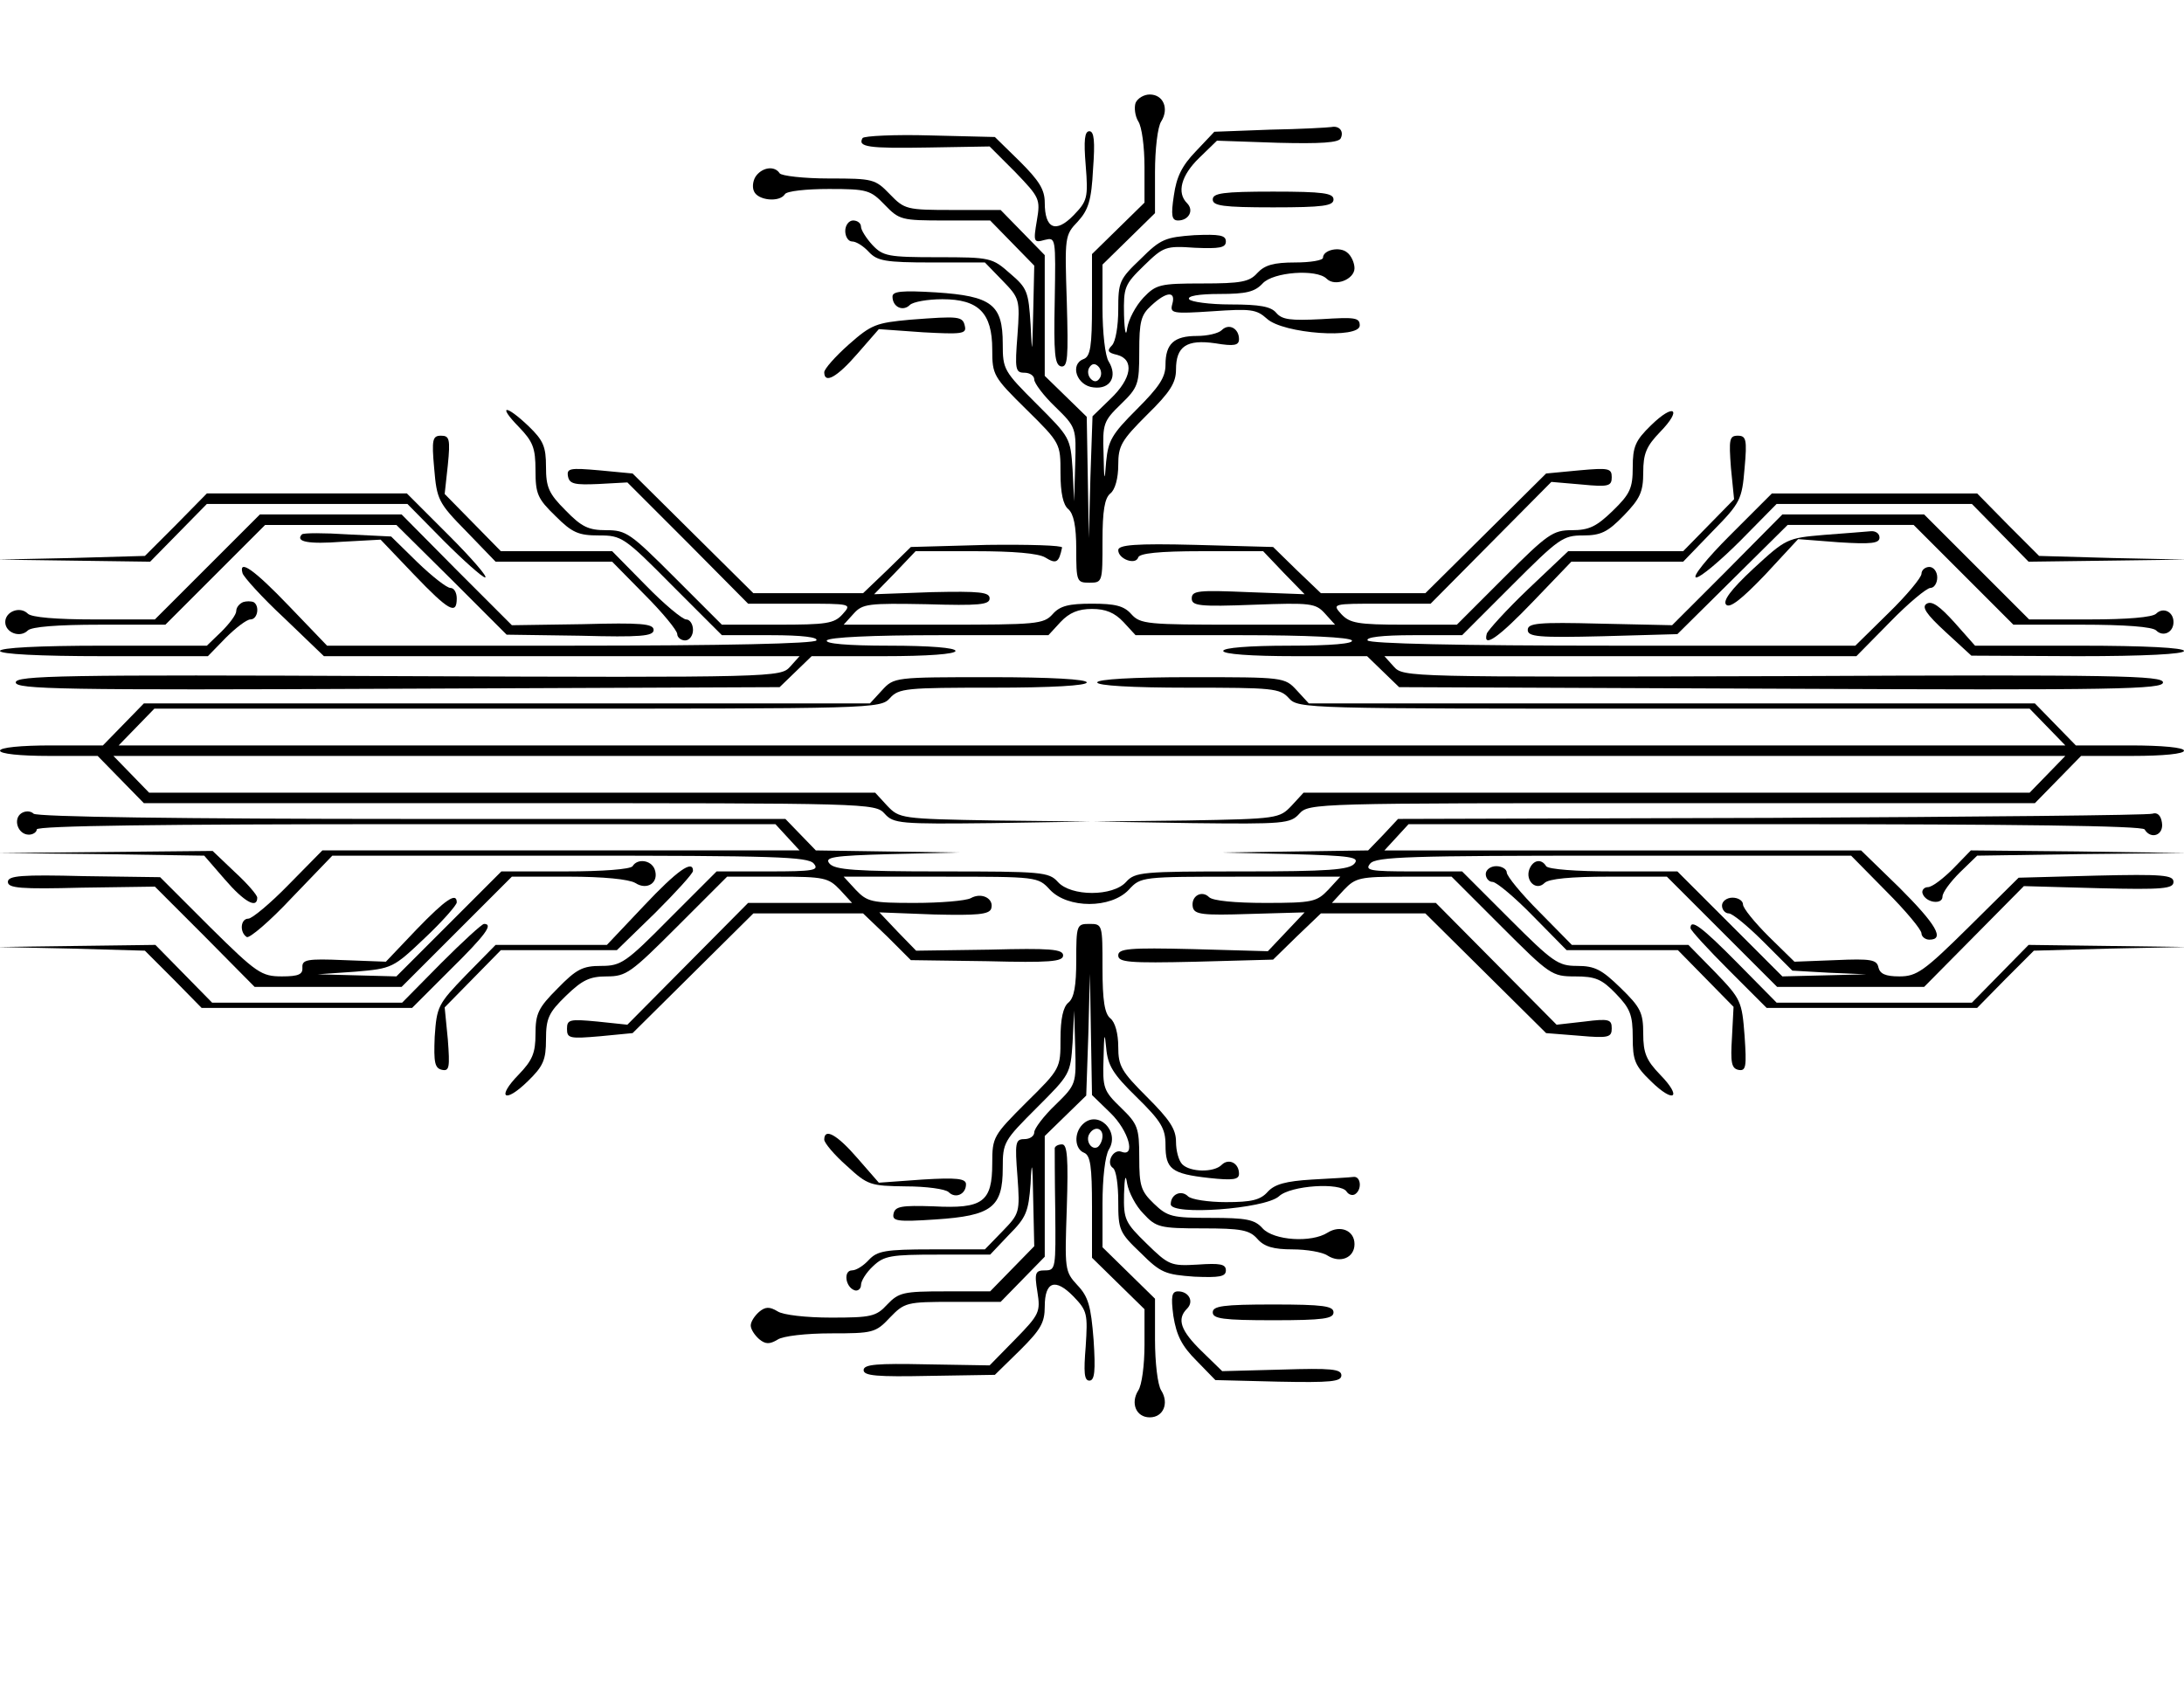<?xml version="1.0" encoding="UTF-8" standalone="yes"?>
<svg version="1.0" xmlns="http://www.w3.org/2000/svg" width="416" height="321" viewBox="0 0 416 321" preserveAspectRatio="xMidYMid meet">
  <g transform="translate(0,321) scale(0.1,-0.1)" fill="#000000" stroke="none">
    <path d="M2163 3014 c-3 -9 -1 -25 5 -35 7 -10 12 -49 12 -87 l0 -68 -50 -49
-50 -49 0 -97 c0 -79 -3 -98 -16 -103 -27 -10 -13 -51 19 -54 32 -4 46 21 29
49 -7 10 -12 56 -12 102 l0 83 50 49 50 49 0 78 c0 43 5 87 12 97 15 24 4 51
-22 51 -11 0 -23 -7 -27 -16z m-68 -524 c-5 -8 -11 -8 -17 -2 -6 6 -7 16 -3
22 5 8 11 8 17 2 6 -6 7 -16 3 -22z"/>
    <path d="M2419 2963 l-106 -4 -35 -37 c-27 -28 -37 -49 -42 -84 -6 -39 -4 -48
8 -48 20 0 31 19 17 33 -20 20 -11 53 23 86 l34 33 116 -4 c81 -2 117 0 120 9
6 13 -3 24 -18 21 -6 -1 -59 -4 -117 -5z"/>
    <path d="M1643 2947 c-10 -17 11 -20 125 -18 l117 2 49 -49 c46 -48 48 -51 41
-92 -7 -41 -6 -43 15 -37 21 5 21 5 19 -116 -2 -101 0 -122 12 -125 13 -2 14
16 11 123 -4 124 -4 127 21 153 20 22 26 40 29 100 4 53 2 72 -7 72 -9 0 -11
-17 -7 -65 5 -62 3 -68 -23 -95 -34 -35 -55 -26 -55 24 0 25 -11 42 -47 78
l-48 47 -123 3 c-68 2 -126 -1 -129 -5z"/>
    <path d="M1441 2876 c-6 -7 -9 -21 -5 -30 7 -18 49 -22 59 -6 3 6 41 10 84 10
73 0 79 -2 106 -30 28 -29 32 -30 115 -30 l86 0 42 -43 42 -43 -2 -89 c-2 -82
-2 -84 -5 -23 -4 62 -6 69 -39 97 -34 30 -37 31 -138 31 -94 0 -104 2 -124 23
-12 13 -22 29 -22 35 0 7 -7 12 -15 12 -8 0 -15 -9 -15 -20 0 -11 6 -20 13
-20 8 0 22 -9 32 -20 16 -17 31 -20 120 -20 l101 0 33 -34 c33 -34 34 -36 29
-105 -5 -64 -4 -71 13 -71 11 0 19 -6 19 -13 0 -7 18 -31 40 -52 40 -39 40
-40 38 -110 l-2 -70 -3 61 c-4 60 -5 61 -68 124 -63 63 -65 66 -65 115 0 75
-21 91 -127 98 -66 4 -83 2 -83 -8 0 -20 20 -29 33 -16 6 6 34 11 62 11 69 0
95 -26 95 -96 0 -48 2 -52 65 -114 65 -64 65 -65 65 -121 0 -38 5 -61 15 -69
10 -9 15 -32 15 -76 0 -62 1 -64 25 -64 25 0 25 1 25 79 0 58 4 82 15 91 9 7
15 29 15 54 0 37 6 47 55 96 44 43 55 61 55 86 0 44 20 58 75 50 36 -6 45 -4
45 8 0 20 -19 31 -33 17 -6 -6 -27 -11 -47 -11 -44 0 -60 -15 -60 -55 0 -24
-12 -42 -55 -85 -47 -47 -54 -59 -58 -99 -3 -41 -4 -39 -5 15 -2 57 0 62 33
94 33 32 35 38 35 100 0 57 3 70 23 88 29 27 47 28 40 3 -5 -18 0 -19 76 -14
73 5 84 4 104 -14 31 -29 177 -39 177 -13 0 15 -9 16 -73 12 -59 -3 -75 -1
-86 12 -10 12 -31 16 -87 16 -40 0 -76 5 -79 10 -4 6 18 10 58 10 51 0 67 4
82 20 20 22 103 28 122 9 16 -16 53 -1 53 20 0 10 -6 24 -14 30 -14 12 -46 5
-46 -10 0 -5 -24 -9 -53 -9 -41 0 -58 -5 -72 -20 -15 -17 -31 -20 -105 -20
-81 0 -88 -2 -112 -27 -15 -16 -28 -41 -31 -58 -2 -18 -5 -8 -6 25 -1 53 1 58
38 94 37 36 41 38 97 34 47 -2 59 0 59 12 0 12 -12 14 -60 12 -55 -4 -64 -7
-102 -45 -41 -39 -43 -44 -43 -97 0 -31 -5 -61 -12 -68 -10 -10 -8 -14 10 -18
33 -9 28 -45 -13 -84 l-34 -33 -4 -116 -3 -116 -2 115 -2 116 -40 39 -40 39 0
115 0 115 -42 43 -42 43 -91 0 c-88 0 -92 1 -120 30 -28 29 -32 30 -116 30
-48 0 -91 5 -94 10 -9 14 -31 12 -44 -4z"/>
    <path d="M2310 2830 c0 -12 19 -15 115 -15 96 0 115 3 115 15 0 12 -19 15
-115 15 -96 0 -115 -3 -115 -15z"/>
    <path d="M1734 2601 c-65 -6 -74 -9 -117 -47 -26 -23 -47 -47 -47 -53 0 -23
24 -10 63 35 l41 47 84 -6 c73 -4 83 -3 80 11 -4 20 -11 20 -104 13z"/>
    <path d="M988 2397 c27 -28 32 -40 32 -83 0 -45 4 -54 38 -87 32 -32 44 -37
83 -37 43 0 48 -3 139 -95 l95 -95 93 0 c60 0 91 -4 87 -10 -4 -6 -171 -10
-469 -10 l-463 0 -72 75 c-67 70 -97 91 -89 63 2 -7 37 -46 79 -85 l76 -73
453 0 453 0 -18 -20 c-18 -20 -26 -21 -747 -18 -642 3 -728 1 -728 -12 0 -13
86 -15 727 -12 l728 3 30 29 31 30 137 0 c85 0 137 4 137 10 0 6 -49 10 -126
10 -81 0 -123 4 -119 10 4 6 86 10 214 10 l208 0 23 25 c17 18 34 25 60 25 26
0 43 -7 60 -25 l23 -25 203 0 c124 0 205 -4 209 -10 4 -6 -38 -10 -119 -10
-77 0 -126 -4 -126 -10 0 -6 52 -10 137 -10 l137 0 31 -30 30 -29 728 -3 c641
-3 727 -1 727 12 0 13 -86 15 -723 12 -716 -2 -724 -2 -742 18 l-18 20 449 0
450 0 64 65 c35 36 70 65 77 65 7 0 13 9 13 20 0 11 -7 20 -15 20 -8 0 -15 -6
-15 -13 0 -7 -28 -41 -63 -75 l-63 -62 -461 0 c-297 0 -464 4 -468 10 -4 6 27
10 87 10 l93 0 95 95 c89 89 97 95 135 95 34 0 47 6 78 38 31 32 37 45 37 82
0 36 6 50 32 77 43 44 27 56 -17 13 -30 -29 -35 -41 -35 -80 0 -40 -5 -51 -38
-83 -31 -30 -45 -37 -78 -37 -36 0 -46 -7 -129 -90 l-90 -90 -101 0 c-88 0
-103 3 -119 20 -18 20 -17 20 76 20 l94 0 115 116 115 116 58 -5 c51 -5 57 -3
57 14 0 17 -6 18 -62 13 l-63 -6 -115 -114 -115 -114 -100 0 -99 0 -46 44 -45
44 -147 4 c-116 3 -148 0 -148 -10 0 -17 33 -29 38 -14 2 8 40 12 121 12 l117
0 39 -41 40 -41 -107 4 c-95 4 -108 3 -108 -12 0 -14 14 -16 118 -12 109 4
118 3 136 -17 l19 -21 -185 0 c-172 0 -186 1 -203 20 -14 16 -31 20 -75 20
-44 0 -61 -4 -75 -20 -17 -19 -31 -20 -208 -20 l-190 0 19 21 c17 19 28 20
139 18 100 -3 120 -1 120 11 0 12 -18 14 -110 12 l-110 -4 40 41 39 41 113 0
c73 0 121 -4 134 -12 21 -13 26 -10 32 19 1 4 -63 6 -143 5 l-145 -4 -45 -44
-46 -44 -104 0 -105 0 -115 114 -115 114 -63 6 c-57 5 -63 4 -60 -12 3 -14 13
-16 58 -14 l55 3 115 -115 115 -116 99 0 c98 0 99 0 81 -20 -16 -18 -31 -20
-124 -20 l-106 0 -90 90 c-84 84 -92 90 -130 90 -34 0 -47 6 -78 38 -32 32
-37 44 -37 83 0 38 -5 50 -33 77 -44 42 -60 41 -19 -1z"/>
    <path d="M827 2318 c5 -60 8 -66 61 -120 l56 -58 111 0 111 0 62 -63 c34 -34
62 -68 62 -75 0 -6 7 -12 15 -12 8 0 15 9 15 20 0 11 -6 20 -13 20 -7 0 -42
29 -77 65 l-64 65 -106 0 -106 0 -53 54 -54 55 6 55 c5 50 3 56 -13 56 -16 0
-18 -7 -13 -62z"/>
    <path d="M3297 2319 l6 -60 -49 -50 -48 -49 -110 0 -109 0 -76 -72 c-42 -40
-77 -79 -79 -85 -8 -29 22 -8 89 62 l72 75 106 0 107 0 56 58 c53 54 56 60 61
120 5 55 3 62 -13 62 -16 0 -17 -7 -13 -61z"/>
    <path d="M335 2210 l-59 -59 -140 -4 -141 -3 145 -2 146 -2 54 55 54 55 191 0
191 0 69 -70 c38 -38 74 -70 79 -70 6 0 -25 36 -69 80 l-80 80 -190 0 -191 0
-59 -60z"/>
    <path d="M3295 2190 c-44 -44 -73 -80 -64 -80 8 0 46 32 84 70 l69 70 186 0
186 0 54 -55 54 -55 151 2 150 2 -141 3 -140 4 -59 59 -59 60 -196 0 -195 0
-80 -80z"/>
    <path d="M395 2130 l-100 -100 -115 0 c-73 0 -120 4 -127 11 -15 15 -43 4 -43
-16 0 -20 28 -31 43 -16 7 7 56 11 137 11 l125 0 95 95 95 95 125 0 125 0 105
-104 105 -105 140 -2 c115 -3 140 -1 140 11 0 12 -24 14 -135 11 l-135 -2
-105 105 -105 106 -135 0 -135 0 -100 -100z"/>
    <path d="M3290 2124 l-105 -105 -138 3 c-117 3 -137 1 -137 -12 0 -13 20 -15
143 -12 l142 4 105 104 105 104 120 0 120 0 95 -95 95 -95 130 0 c83 0 135 -4
142 -11 13 -13 33 -4 33 16 0 20 -20 29 -33 16 -7 -7 -55 -11 -127 -11 l-115
0 -100 100 -100 100 -135 0 -135 0 -105 -106z"/>
    <path d="M575 2192 c-13 -14 12 -19 77 -14 l73 4 63 -66 c67 -70 82 -78 82
-46 0 11 -5 20 -12 20 -7 0 -35 22 -63 49 l-50 49 -82 4 c-46 3 -85 3 -88 0z"/>
    <path d="M3474 2191 c-70 -6 -72 -7 -134 -64 -44 -41 -59 -62 -52 -69 7 -7 29
10 74 57 l63 68 77 -6 c63 -4 78 -2 78 9 0 8 -8 13 -17 12 -10 -1 -50 -4 -89
-7z"/>
    <path d="M463 2063 c-7 -3 -13 -10 -13 -17 0 -7 -13 -24 -28 -39 l-28 -27
-197 0 c-125 0 -197 -4 -197 -10 0 -6 73 -10 198 -10 l198 0 34 35 c19 19 40
35 47 35 14 0 18 26 6 33 -5 2 -14 2 -20 0z"/>
    <path d="M3670 2060 c-10 -6 -2 -19 36 -54 l49 -45 203 -1 c128 0 202 4 202
10 0 6 -73 10 -199 10 l-199 0 -39 44 c-28 31 -43 42 -53 36z"/>
    <path d="M1680 1895 l-23 -25 -692 0 -691 0 -39 -40 -39 -40 -98 0 c-59 0 -98
-4 -98 -10 0 -6 38 -10 93 -10 l93 0 44 -45 44 -45 697 0 c683 0 696 0 714
-20 17 -19 29 -20 204 -18 l186 3 -181 2 c-178 3 -181 4 -204 28 l-23 25 -692
0 -691 0 -34 35 -34 35 1859 0 1859 0 -34 -35 -34 -35 -691 0 -692 0 -23 -25
c-23 -24 -26 -25 -199 -28 l-176 -2 186 -3 c175 -2 187 -1 204 18 18 20 31 20
709 20 l692 0 44 45 44 45 98 0 c59 0 98 4 98 10 0 6 -41 10 -103 10 l-103 0
-39 40 -39 40 -691 0 -692 0 -23 25 c-23 25 -25 25 -202 25 -112 0 -178 -4
-178 -10 0 -6 64 -10 173 -10 161 0 175 -1 192 -20 18 -20 31 -20 715 -20
l696 0 34 -35 34 -35 -1854 0 -1854 0 34 35 34 35 691 0 c679 0 692 0 710 20
17 19 31 20 197 20 112 0 178 4 178 10 0 6 -68 10 -183 10 -183 0 -184 0 -207
-25z"/>
    <path d="M41 1661 c-17 -11 -7 -41 14 -41 8 0 15 5 15 10 0 7 241 10 703 10
l704 0 23 -25 23 -25 -454 0 -455 0 -64 -65 c-35 -36 -70 -65 -77 -65 -15 0
-17 -26 -3 -35 5 -3 44 30 86 75 l77 80 452 0 c390 0 454 -2 465 -15 11 -13 0
-15 -86 -15 l-99 0 -90 -90 c-83 -84 -92 -90 -130 -90 -35 0 -47 -6 -83 -43
-37 -37 -42 -48 -42 -87 0 -36 -6 -50 -32 -77 -43 -44 -27 -56 17 -13 30 29
35 41 35 80 0 40 5 51 38 83 31 30 45 37 78 37 37 0 46 7 134 95 l95 95 96 0
c89 0 97 -2 119 -25 l23 -25 -99 0 -99 0 -115 -116 -115 -116 -57 6 c-53 5
-58 4 -58 -14 0 -18 5 -19 63 -14 l62 6 115 114 115 114 105 0 104 0 46 -44
45 -45 145 -2 c119 -3 145 -1 145 11 0 12 -25 14 -140 11 l-140 -2 -35 36 -35
37 104 -4 c82 -2 105 0 109 11 6 19 -18 32 -39 20 -10 -5 -58 -9 -107 -9 -82
0 -90 2 -112 25 l-23 25 185 0 c184 0 185 0 208 -25 34 -36 116 -36 150 0 23
25 24 25 213 25 l190 0 -23 -25 c-22 -23 -30 -25 -120 -25 -57 0 -100 4 -107
11 -14 14 -35 2 -31 -19 3 -14 18 -16 108 -13 l105 3 -35 -37 -35 -37 -142 4
c-123 3 -143 1 -143 -12 0 -13 20 -15 148 -12 l147 4 45 44 46 44 99 0 100 0
115 -114 115 -114 63 -5 c56 -5 62 -3 62 14 0 17 -5 19 -52 13 l-53 -6 -115
116 -115 116 -99 0 -99 0 23 25 c22 23 30 25 114 25 l91 0 95 -95 c92 -92 96
-95 140 -95 39 0 51 -5 78 -33 27 -28 32 -40 32 -83 0 -44 4 -54 35 -84 44
-43 60 -31 17 13 -26 27 -32 41 -32 78 0 40 -5 50 -43 87 -36 35 -49 42 -83
42 -36 0 -46 7 -129 90 l-90 90 -94 0 c-82 0 -92 2 -81 15 11 13 75 15 464 15
l452 0 67 -68 c37 -37 67 -73 67 -80 0 -6 7 -12 15 -12 30 0 13 29 -57 99
l-73 71 -454 0 -454 0 23 25 23 25 698 0 c454 0 700 -3 704 -10 12 -20 37 -11
33 13 -2 14 -9 20 -18 17 -8 -3 -335 -6 -726 -8 l-711 -2 -28 -30 -29 -30
-140 -2 -141 -2 133 -3 c117 -3 132 -6 122 -18 -10 -12 -49 -15 -215 -15 -189
0 -203 -1 -220 -20 -25 -28 -105 -28 -130 0 -17 19 -31 20 -220 20 -166 0
-205 3 -215 15 -10 12 5 15 117 18 l128 3 -136 2 -135 2 -29 30 -29 30 -711 0
c-440 0 -715 4 -721 10 -5 5 -15 6 -23 1z"/>
    <path d="M192 1583 l197 -3 39 -45 c37 -43 62 -57 62 -35 0 5 -19 27 -43 49
l-42 40 -205 -2 -205 -2 197 -2z"/>
    <path d="M3720 1555 c-19 -19 -40 -35 -48 -35 -7 0 -12 -6 -10 -12 6 -18 38
-22 38 -6 0 8 15 28 33 46 l33 32 199 3 200 2 -206 3 -205 2 -34 -35z"/>
    <path d="M1205 1560 c-4 -6 -58 -10 -128 -10 l-122 0 -100 -100 -100 -100 -75
2 -75 2 72 5 c70 6 72 7 132 64 34 32 61 63 61 68 0 20 -21 6 -77 -52 l-58
-61 -80 3 c-70 3 -80 1 -79 -14 1 -13 -7 -17 -39 -17 -39 0 -48 6 -137 94
l-95 95 -145 2 c-119 3 -145 1 -145 -11 0 -12 25 -14 140 -11 l140 2 95 -95
95 -96 140 0 140 0 105 105 105 105 107 0 c68 0 116 -5 128 -12 23 -15 46 1
37 26 -7 18 -33 21 -42 6z"/>
    <path d="M2913 1554 c-8 -22 13 -42 29 -26 8 8 50 12 123 12 l110 0 105 -105
105 -105 140 0 140 0 95 96 95 96 143 -4 c122 -3 142 -1 142 12 0 13 -20 15
-147 12 l-148 -4 -95 -94 c-85 -84 -99 -94 -132 -94 -27 0 -37 5 -40 17 -3 15
-14 17 -82 14 l-78 -3 -49 48 c-27 27 -49 54 -49 61 0 7 -9 13 -20 13 -11 0
-20 -7 -20 -15 0 -8 6 -15 13 -15 7 0 37 -25 67 -55 l54 -54 70 -4 71 -3 -80
-2 -80 -2 -100 100 -100 100 -122 0 c-70 0 -124 4 -128 10 -9 15 -25 12 -32
-6z"/>
    <path d="M1226 1484 l-70 -74 -106 0 -106 0 -56 -57 c-54 -56 -56 -60 -60
-118 -2 -49 0 -60 14 -63 14 -3 15 5 11 58 l-6 61 54 55 53 54 111 0 110 0 73
71 c39 39 72 75 72 80 0 22 -30 1 -94 -67z"/>
    <path d="M2830 1545 c0 -8 6 -15 13 -15 7 0 42 -29 77 -65 l64 -65 106 0 106
0 53 -54 53 -54 -3 -58 c-3 -48 -1 -59 12 -62 15 -3 16 6 12 65 -5 66 -7 70
-56 121 l-51 52 -111 0 -111 0 -62 63 c-34 34 -62 68 -62 75 0 6 -9 12 -20 12
-11 0 -20 -7 -20 -15z"/>
    <path d="M840 1375 l-74 -75 -181 0 -181 0 -54 55 -54 55 -151 -2 -150 -2 141
-3 140 -4 54 -54 54 -55 200 0 201 0 72 72 c69 68 83 88 65 88 -4 0 -41 -34
-82 -75z"/>
    <path d="M2050 1381 c0 -49 -4 -72 -15 -81 -10 -8 -15 -31 -15 -69 0 -56 0
-57 -65 -121 -63 -63 -65 -66 -65 -116 0 -74 -18 -87 -112 -82 -61 2 -73 0
-76 -14 -3 -14 6 -16 80 -11 107 7 128 23 128 98 0 49 2 52 65 115 63 63 64
64 68 124 l3 61 2 -70 c2 -70 2 -71 -38 -110 -22 -21 -40 -45 -40 -52 0 -7 -8
-13 -19 -13 -17 0 -18 -7 -13 -71 5 -69 4 -71 -29 -105 l-33 -34 -101 0 c-89
0 -104 -3 -120 -20 -10 -11 -24 -20 -32 -20 -17 0 -13 -32 5 -38 6 -2 12 3 12
10 0 8 10 24 23 36 21 20 34 22 123 22 l100 0 36 38 c33 33 37 44 41 97 2 48
4 42 5 -30 l2 -89 -42 -43 -42 -43 -86 0 c-79 0 -88 -2 -110 -25 -21 -23 -31
-25 -107 -25 -47 0 -92 5 -102 12 -15 9 -23 9 -35 -1 -9 -8 -16 -19 -16 -26 0
-7 7 -18 16 -26 12 -10 20 -10 35 -1 10 7 55 12 102 12 79 0 85 1 112 30 28
29 32 30 120 30 l91 0 42 43 42 43 0 115 0 115 40 39 39 38 4 116 3 116 2
-116 2 -115 35 -34 c35 -34 49 -85 21 -74 -16 6 -30 -22 -16 -31 6 -4 10 -32
10 -64 0 -54 2 -59 43 -98 38 -38 47 -41 102 -45 48 -2 60 0 60 12 0 12 -11
14 -54 11 -51 -3 -55 -1 -97 40 -41 40 -44 46 -43 94 1 33 3 40 6 20 3 -16 16
-42 31 -57 24 -26 31 -28 112 -28 74 0 90 -3 105 -20 13 -15 31 -20 67 -20 26
0 57 -5 67 -12 24 -15 51 -4 51 22 0 26 -27 37 -51 22 -31 -20 -103 -15 -124
8 -15 17 -31 20 -99 20 -73 0 -82 2 -108 27 -25 24 -28 34 -28 88 0 57 -3 64
-35 95 -33 32 -35 37 -33 94 1 47 2 52 5 20 3 -34 13 -50 58 -94 47 -46 55
-60 55 -91 0 -46 11 -55 83 -63 46 -5 57 -3 57 8 0 21 -20 30 -33 17 -15 -15
-60 -14 -75 1 -7 7 -12 26 -12 43 0 24 -12 42 -55 85 -49 49 -55 59 -55 96 0
25 -6 47 -15 54 -11 9 -15 34 -15 96 0 83 0 84 -25 84 -24 0 -25 -2 -25 -69z"/>
    <path d="M3220 1442 c0 -4 33 -40 73 -80 l72 -72 201 0 200 0 54 55 54 54 145
4 146 3 -150 2 -151 2 -54 -55 -54 -55 -186 0 -186 0 -74 75 c-70 71 -90 85
-90 67z"/>
    <path d="M2062 1068 c-17 -17 -15 -47 3 -54 12 -5 15 -26 15 -103 l0 -97 50
-49 50 -49 0 -68 c0 -38 -5 -77 -12 -87 -15 -24 -4 -51 22 -51 26 0 37 27 22
51 -7 10 -12 54 -12 97 l0 78 -50 49 -50 49 0 83 c0 49 5 91 12 103 22 35 -21
77 -50 48z m38 -22 c0 -8 -4 -17 -9 -21 -12 -7 -24 12 -16 25 9 15 25 12 25
-4z"/>
    <path d="M1570 1039 c0 -6 19 -29 43 -50 40 -37 45 -38 112 -39 39 0 76 -5 82
-11 13 -13 33 -4 33 15 0 11 -18 13 -83 9 l-83 -6 -41 47 c-39 45 -63 58 -63
35z"/>
    <path d="M2009 1023 c0 -5 0 -59 1 -120 1 -108 1 -113 -19 -113 -19 0 -21 -4
-15 -41 6 -38 4 -43 -42 -90 l-49 -50 -120 2 c-95 2 -120 0 -120 -11 0 -11 26
-13 125 -11 l125 2 48 47 c39 39 47 52 47 83 0 48 20 55 55 19 26 -27 27 -33
23 -95 -4 -49 -3 -65 7 -65 10 0 12 18 8 78 -5 64 -10 82 -31 104 -24 26 -24
30 -20 147 3 95 1 121 -9 121 -7 0 -13 -3 -14 -7z"/>
    <path d="M2499 963 c-50 -3 -71 -9 -84 -23 -14 -16 -31 -20 -80 -20 -33 0 -66
5 -72 11 -13 13 -33 4 -33 -15 0 -22 179 -9 206 15 22 21 118 27 129 9 4 -6
11 -8 16 -5 14 9 11 35 -3 33 -7 -1 -43 -3 -79 -5z"/>
    <path d="M2235 703 c6 -37 16 -57 44 -85 l36 -37 120 -3 c100 -2 120 0 120 12
0 12 -19 14 -114 11 l-113 -3 -39 38 c-40 39 -48 61 -28 81 14 14 3 33 -17 33
-12 0 -14 -9 -9 -47z"/>
    <path d="M2310 710 c0 -12 19 -15 115 -15 96 0 115 3 115 15 0 12 -19 15 -115
15 -96 0 -115 -3 -115 -15z"/>
  </g>
</svg>